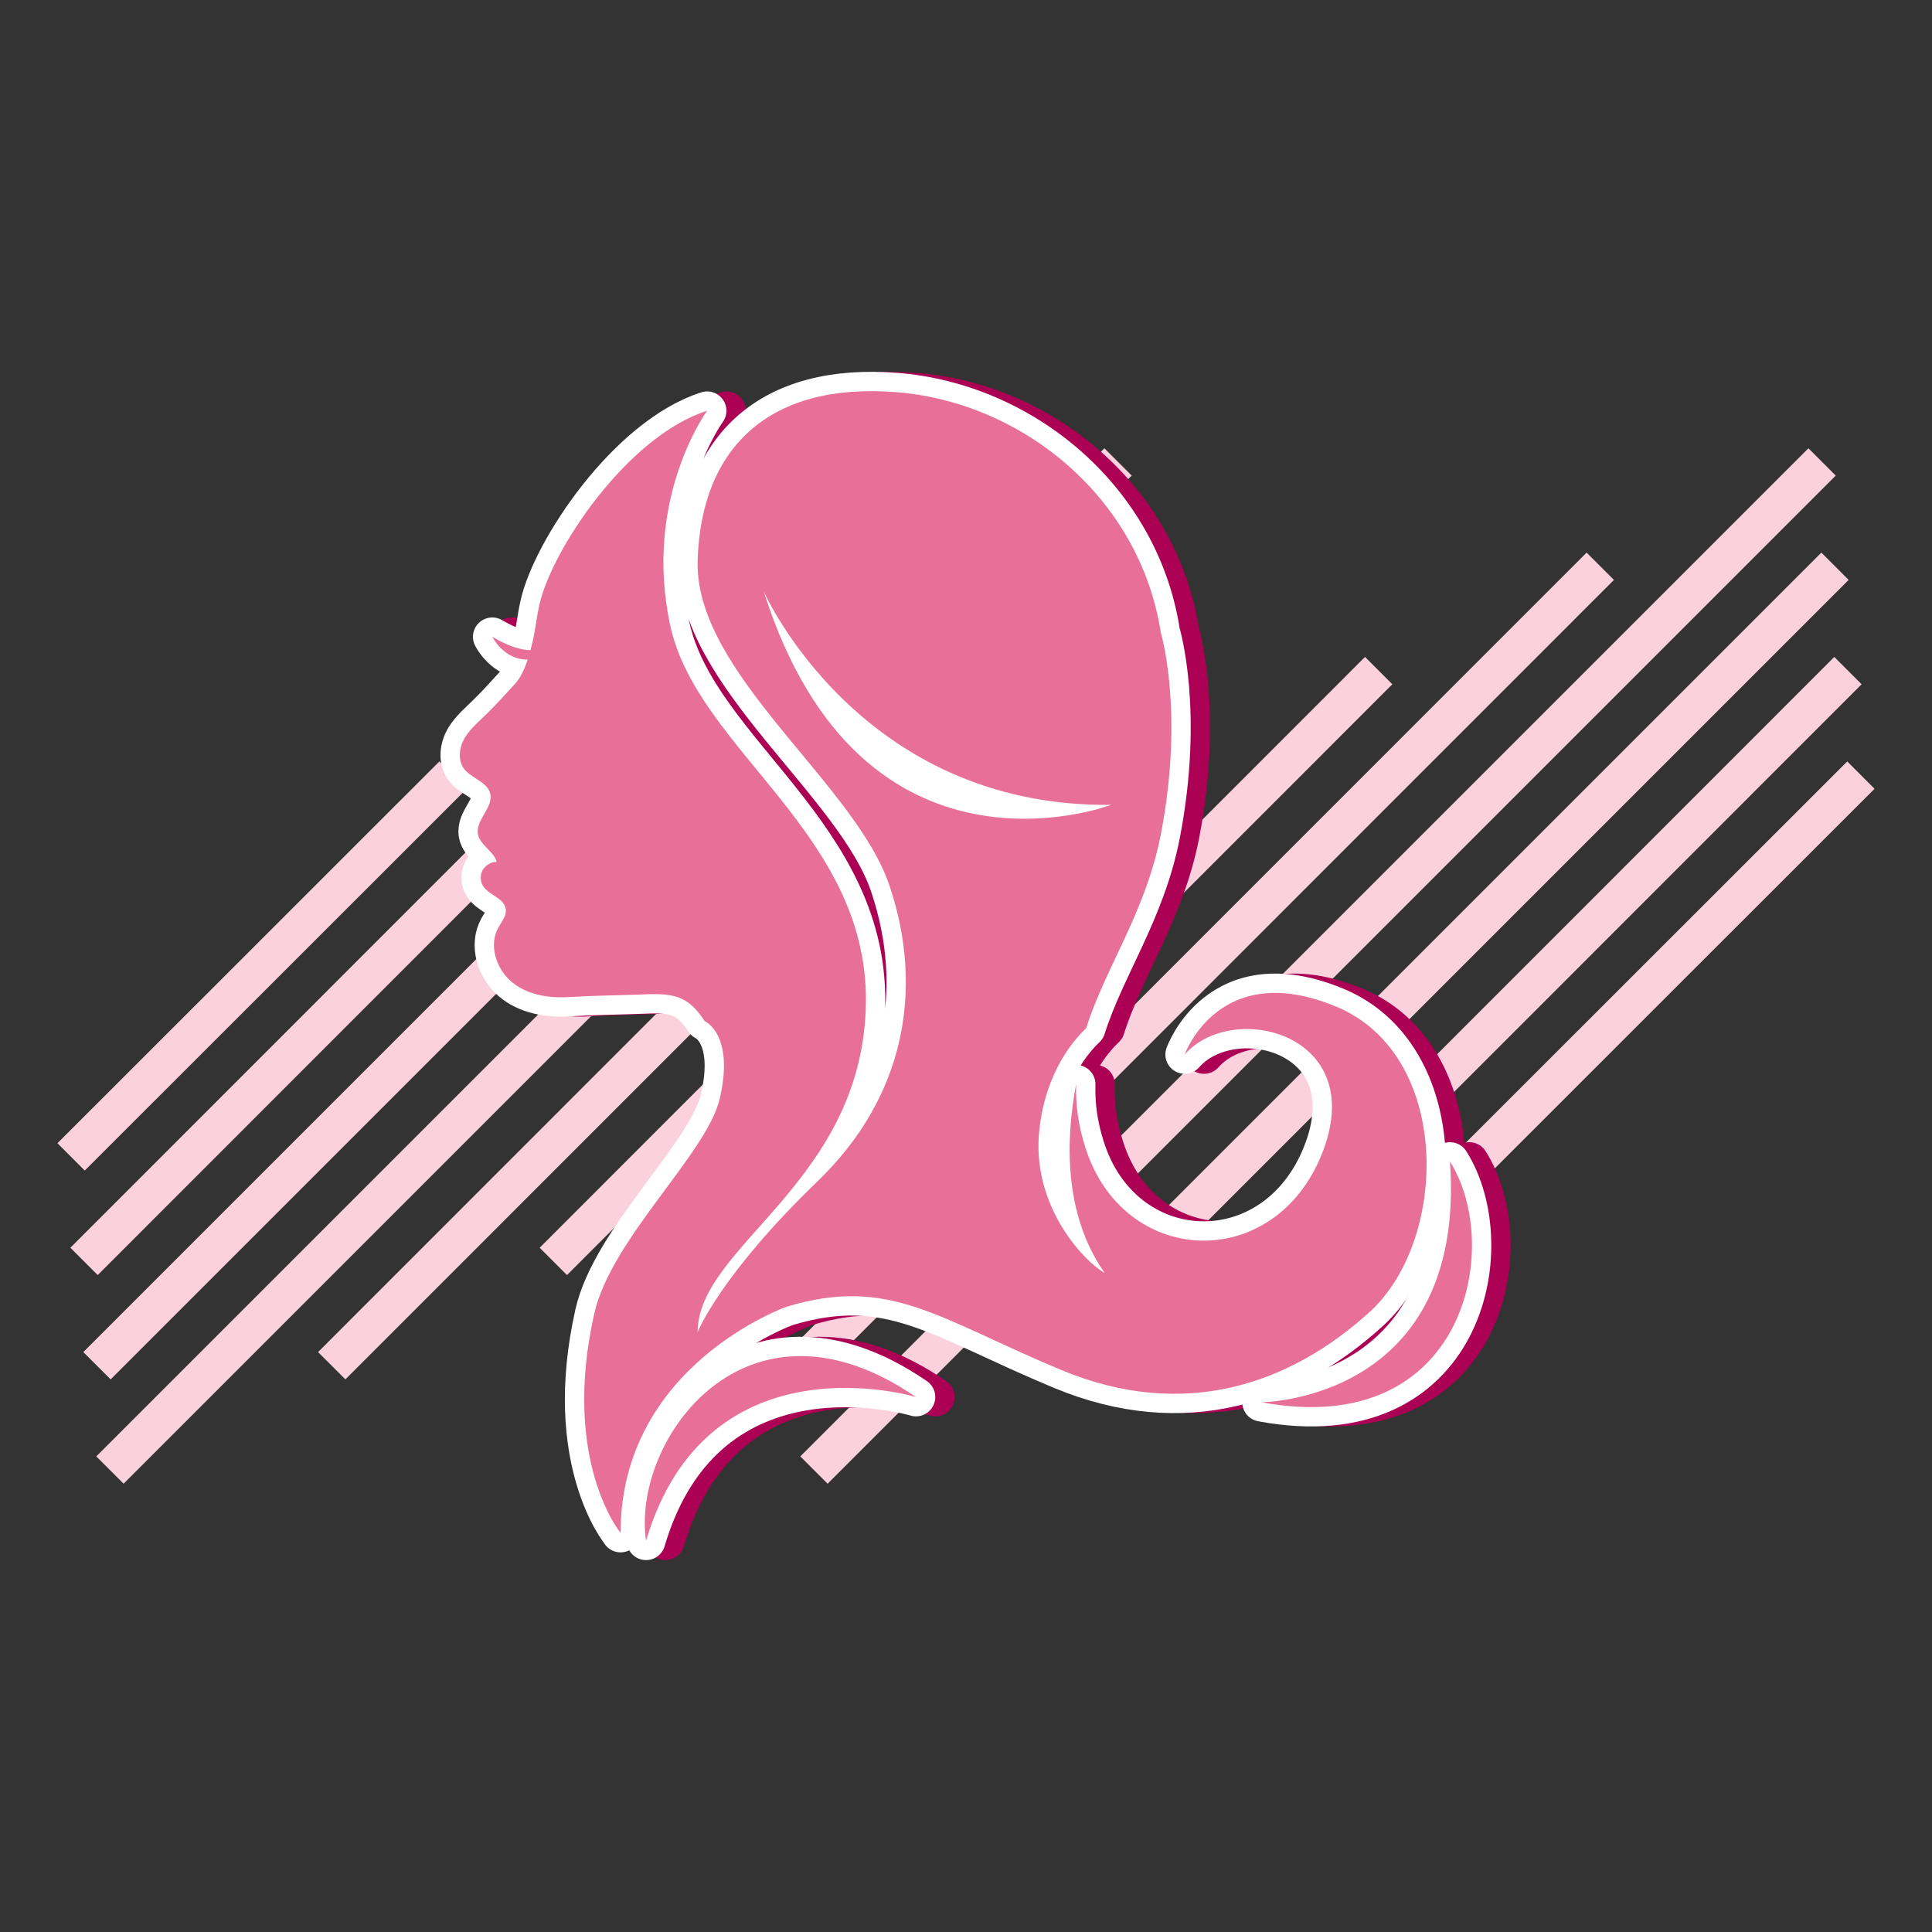<?xml version="1.0" encoding="UTF-8"?> <svg xmlns="http://www.w3.org/2000/svg" id="Layer_1" data-name="Layer 1" viewBox="0 0 100 100"><rect x="0" y="0" width="100" height="100" fill="#333333" stroke="none"/><defs><style> .cls-1 { stroke: #ab0054; } .cls-1, .cls-2, .cls-3 { fill: #e76f98; } .cls-1, .cls-3 { stroke-linecap: round; stroke-linejoin: round; } .cls-1, .cls-3, .cls-4 { stroke-width: 2px; } .cls-3 { stroke: #fff; } .cls-4 { fill: none; stroke: #fad1dd; stroke-miterlimit: 10; } </style></defs><g><line class="cls-4" x1="96.32" y1="40.12" x2="76.55" y2="59.88"></line><line class="cls-4" x1="95.65" y1="34.71" x2="65.08" y2="65.29"></line><line class="cls-4" x1="94.98" y1="29.31" x2="53.6" y2="70.69"></line><line class="cls-4" x1="94.31" y1="23.91" x2="42.13" y2="76.09"></line><line class="cls-4" x1="82.83" y1="29.31" x2="41.46" y2="70.69"></line><line class="cls-4" x1="71.36" y1="34.71" x2="40.79" y2="65.29"></line><line class="cls-4" x1="59.88" y1="40.12" x2="40.12" y2="59.88"></line><line class="cls-4" x1="59.21" y1="34.71" x2="28.64" y2="65.29"></line><line class="cls-4" x1="58.54" y1="29.31" x2="17.17" y2="70.69"></line><line class="cls-4" x1="57.87" y1="23.91" x2="5.69" y2="76.09"></line><line class="cls-4" x1="46.4" y1="29.31" x2="5.02" y2="70.69"></line><line class="cls-4" x1="34.92" y1="34.71" x2="4.35" y2="65.29"></line><line class="cls-4" x1="23.45" y1="40.12" x2="3.68" y2="59.88"></line></g><g><path class="cls-1" d="m33.12,79.35c0-8.7,8.61-11.72,8.61-11.72,5.33-1.6,7.81.62,14.2,3.28,6.39,2.66,11.88.72,15.98-3.02,4.08-3.73,4.26-13.32-1.78-15.8-6.04-2.49-7.81,2.49-7.81,2.49,2.49-2.84,9.59-1.07,7.1,5.15-2.49,6.21-10.3,5.86-12.25-.36-.37-1.16-.5-2.23-.47-3.25-.52,2.73-.7,6.68,1.48,9.77-1.14-.65-3.83-3.55-3.38-7.45.33-2.93,1.74-4.58,2.42-5.22.98-3.12,3.08-6.01,3.86-10.01,1.24-6.39,0-10.48,0-10.48-1.07-6.92-7.1-11.9-13.67-12.43-6.57-.53-10.12,2.84-10.3,8.7-.18,5.86,8.17,11.54,9.94,16.87,1.78,5.33.8,10.9-3.73,15.27-5.06,4.88-6.21,7.81-6.21,7.81,0-4.44,8.35-7.64,8.7-16.69.36-9.06-8.7-13.32-10.12-19.89-1.42-6.57,1.91-11.11,1.91-11.11-4.15,1.33-8.05,7.21-8.68,10.04-.16.7-.22,1.42-.4,2.11-.02.08-.04.16-.06.24-.41,0-1.05-.14-1.98-.69,0,0,.58,1.19,1.83,1.18-.15.46-.35.92-.64,1.24-.52.57-.92,1.02-1.49,1.58-.4.39-.84.76-1.13,1.24-.28.48-.37,1.13-.04,1.58.37.51,1.2.67,1.36,1.28.19.73-.77,1.38-.63,2.12.11.57.81.87.97,1.43-.29,0-.58.17-.73.43-.14.26-.13.6.04.84.31.47,1.08.61,1.16,1.17.05.35-.22.66-.39.97-.5.91-.11,2.12.68,2.79.79.67,1.89.86,2.92.8,1.35-.08,2.57-.09,3.93-.14.71-.03,1.46-.05,2.09.29.45.25.78.66,1.06,1.09,0,0,1.57.67.78,4.03-.67,2.84-5.62,7.24-6.49,11.11-1.72,7.64,1.36,11.35,1.36,11.35Zm7.41-48.74s4.93,11.19,17.98,11.05c0,0-12.92,4.93-17.98-11.05Z"></path><path class="cls-1" d="m66.3,72.58s10.62-.07,9.75-12.46c2.8,4.44.76,14.42-9.75,12.46Z"></path><path class="cls-1" d="m48.41,72.31s-10.8-3.28-13.97,7.44c-.76-5.19,5.15-13.49,13.97-7.44Z"></path></g><g><path class="cls-3" d="m32.12,79.35c0-8.7,8.61-11.72,8.61-11.72,5.33-1.6,7.81.62,14.2,3.28,6.39,2.66,11.88.72,15.98-3.02,4.08-3.73,4.26-13.32-1.78-15.8-6.04-2.49-7.81,2.49-7.81,2.49,2.49-2.84,9.59-1.07,7.1,5.15-2.49,6.21-10.3,5.86-12.25-.36-.37-1.16-.5-2.23-.47-3.25-.52,2.73-.7,6.68,1.48,9.77-1.14-.65-3.83-3.55-3.38-7.45.33-2.93,1.74-4.58,2.42-5.22.98-3.12,3.08-6.01,3.86-10.01,1.24-6.39,0-10.48,0-10.48-1.07-6.92-7.1-11.9-13.67-12.43-6.57-.53-10.12,2.84-10.3,8.7-.18,5.86,8.17,11.54,9.94,16.87,1.78,5.33.8,10.9-3.73,15.27-5.06,4.88-6.21,7.81-6.21,7.81,0-4.44,8.35-7.64,8.7-16.69.36-9.06-8.7-13.32-10.12-19.89-1.42-6.57,1.91-11.11,1.91-11.11-4.15,1.33-8.05,7.21-8.68,10.04-.16.7-.22,1.42-.4,2.11-.02.08-.04.16-.06.24-.41,0-1.05-.14-1.98-.69,0,0,.58,1.19,1.83,1.18-.15.46-.35.92-.64,1.24-.52.57-.92,1.02-1.49,1.58-.4.39-.84.76-1.13,1.24-.28.48-.37,1.13-.04,1.58.37.51,1.2.67,1.36,1.28.19.73-.77,1.38-.63,2.12.11.57.81.87.97,1.43-.29,0-.58.17-.73.43-.14.26-.13.6.04.84.31.47,1.08.61,1.16,1.17.05.35-.22.66-.39.97-.5.91-.11,2.12.68,2.79.79.67,1.89.86,2.92.8,1.35-.08,2.57-.09,3.93-.14.71-.03,1.46-.05,2.09.29.45.25.78.66,1.06,1.09,0,0,1.57.67.78,4.03-.67,2.84-5.62,7.24-6.49,11.11-1.72,7.64,1.36,11.35,1.36,11.35Zm7.41-48.74s4.93,11.19,17.98,11.05c0,0-12.92,4.93-17.98-11.05Z"></path><path class="cls-3" d="m65.3,72.58s10.62-.07,9.75-12.46c2.8,4.44.76,14.42-9.75,12.46Z"></path><path class="cls-3" d="m47.41,72.31s-10.8-3.28-13.97,7.44c-.76-5.19,5.15-13.49,13.97-7.44Z"></path></g><g><path class="cls-2" d="m32.12,79.35c0-8.7,8.61-11.72,8.61-11.72,5.33-1.6,7.81.62,14.2,3.28,6.39,2.66,11.88.72,15.98-3.02,4.08-3.73,4.26-13.32-1.78-15.8-6.04-2.49-7.81,2.49-7.81,2.49,2.49-2.84,9.59-1.07,7.1,5.15-2.49,6.21-10.3,5.86-12.25-.36-.37-1.16-.5-2.23-.47-3.25-.52,2.73-.7,6.68,1.48,9.77-1.14-.65-3.83-3.55-3.38-7.45.33-2.93,1.74-4.58,2.42-5.22.98-3.12,3.08-6.01,3.86-10.01,1.24-6.39,0-10.48,0-10.48-1.07-6.92-7.1-11.9-13.67-12.43-6.57-.53-10.12,2.84-10.3,8.7-.18,5.86,8.17,11.54,9.94,16.87,1.78,5.33.8,10.9-3.73,15.27-5.06,4.88-6.21,7.81-6.21,7.81,0-4.44,8.35-7.64,8.7-16.69.36-9.06-8.7-13.32-10.12-19.89-1.42-6.57,1.91-11.11,1.91-11.11-4.15,1.33-8.05,7.21-8.68,10.04-.16.7-.22,1.42-.4,2.11-.02.08-.04.16-.06.24-.41,0-1.05-.14-1.98-.69,0,0,.58,1.19,1.83,1.18-.15.46-.35.92-.64,1.24-.52.57-.92,1.02-1.49,1.58-.4.39-.84.76-1.13,1.24-.28.48-.37,1.13-.04,1.58.37.51,1.2.67,1.36,1.28.19.73-.77,1.38-.63,2.12.11.57.81.87.97,1.43-.29,0-.58.17-.73.43-.14.26-.13.6.04.84.31.47,1.08.61,1.16,1.17.05.35-.22.66-.39.97-.5.91-.11,2.12.68,2.79.79.67,1.89.86,2.92.8,1.35-.08,2.57-.09,3.93-.14.71-.03,1.46-.05,2.09.29.45.25.78.66,1.06,1.09,0,0,1.57.67.78,4.03-.67,2.84-5.62,7.24-6.49,11.11-1.72,7.64,1.36,11.35,1.36,11.35Zm7.41-48.74s4.93,11.19,17.98,11.05c0,0-12.92,4.93-17.98-11.05Z"></path><path class="cls-2" d="m65.3,72.58s10.62-.07,9.75-12.46c2.8,4.44.76,14.42-9.75,12.46Z"></path><path class="cls-2" d="m47.41,72.31s-10.8-3.28-13.97,7.44c-.76-5.19,5.15-13.49,13.97-7.44Z"></path></g></svg> 